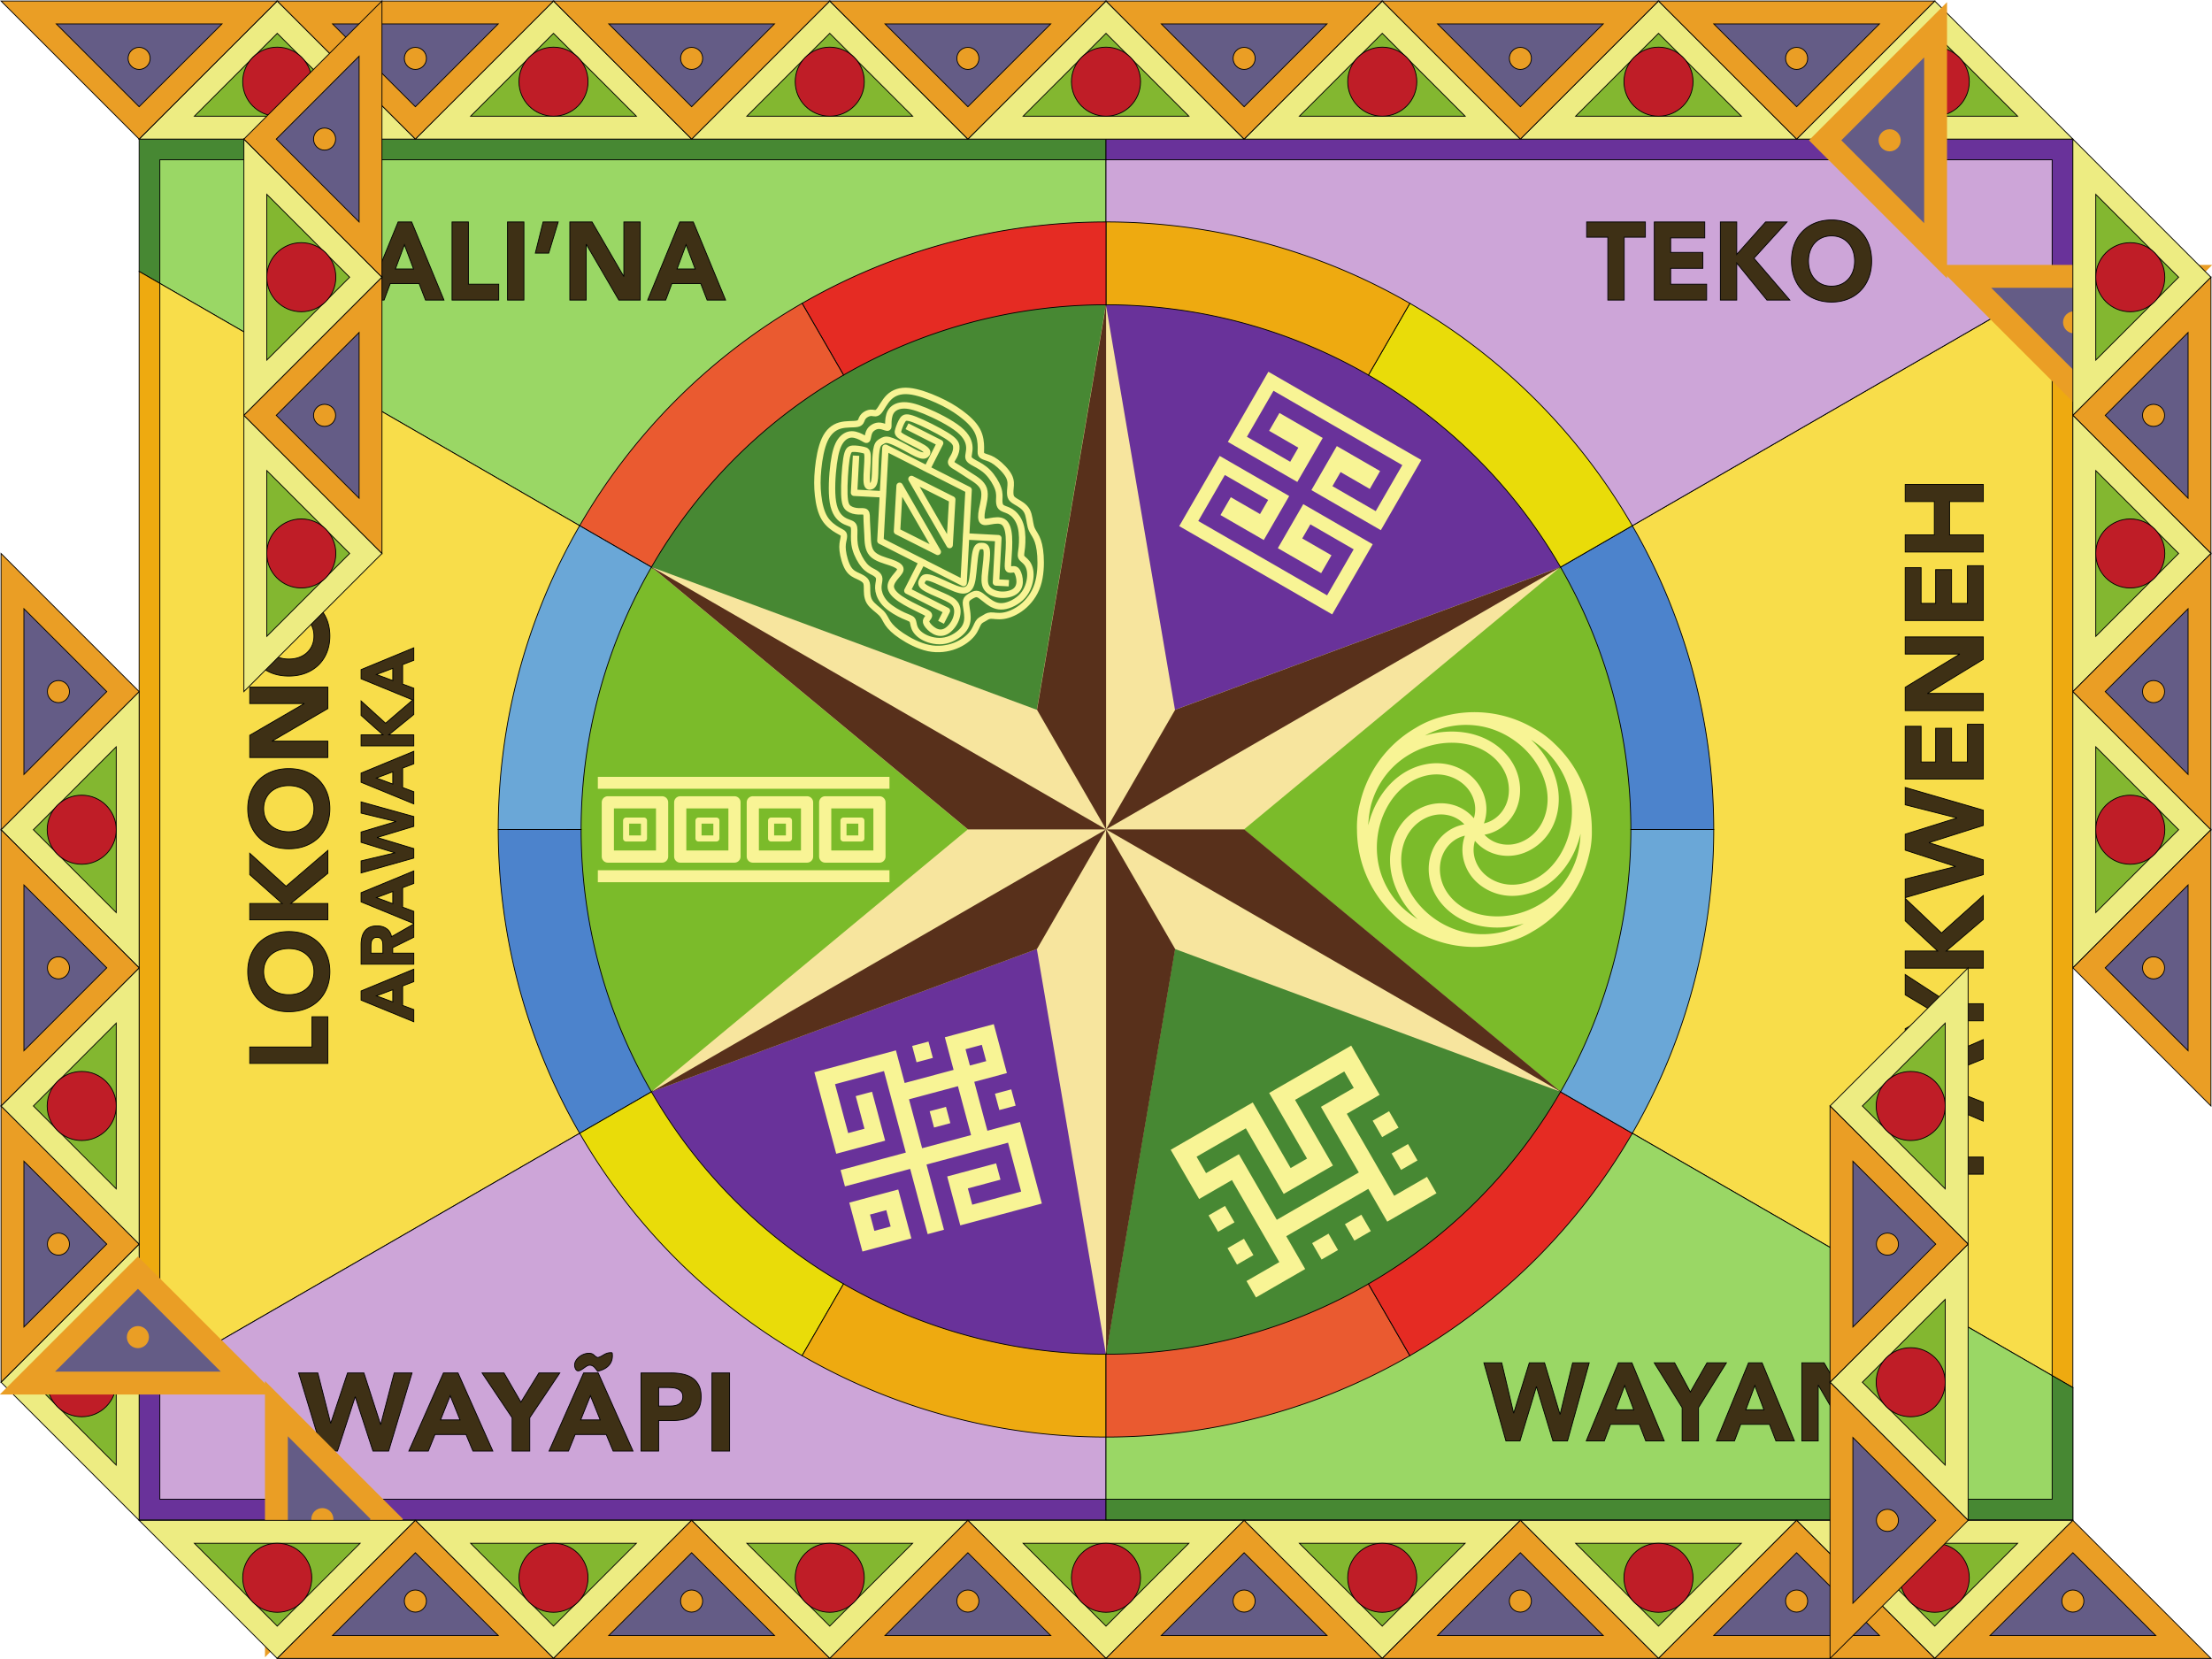 <svg xmlns="http://www.w3.org/2000/svg" xmlns:xlink="http://www.w3.org/1999/xlink" width="800" height="600"><g stroke="#000" stroke-linecap="round" stroke-width=".3"><path fill="#9ad765" d="m53.814 53.796.459 46.658 167.51 96.684.02-.012c17.163-29.765 41.936-55.1 71.32-72.92 30.58-18.657 66.133-28.998 101.94-29.89 1.598-.037 3.197.025 4.796.025l.142-.082V53.795z"/><path fill="#f8dd4a" d="m54.272 100.45-.209 399.21 167.73-96.809v-.057c-1.9-3.292-3.734-6.623-5.448-10.017-14.501-28.567-22.09-60.577-22.119-92.603-.09-33.937 8.494-67.831 24.591-97.7.963-1.796 2.054-3.52 3.071-5.285zM745.73 499.54l.209-399.21-167.73 96.809v.057c1.9 3.292 3.734 6.624 5.448 10.017 14.501 28.567 22.09 60.577 22.119 92.603.091 33.937-8.494 67.831-24.591 97.7-.964 1.796-2.054 3.52-3.071 5.285z"/><path fill="#cda5d8" d="m746.18 53.796-.458 46.658-167.51 96.684-.02-.012c-17.162-29.765-41.935-55.1-71.32-72.92-30.58-18.657-66.132-28.998-101.94-29.89-1.598-.037-3.197.025-4.796.025l-.142-.082V53.795zM53.814 546.2l.459-46.658 167.51-96.684.02.011c17.163 29.765 41.936 55.1 71.32 72.92 30.58 18.657 66.133 28.998 101.94 29.89 1.598.038 3.197-.026 4.796-.026l.142.082v40.464z"/><path fill="none" d="M749.68 501.83v47.87H400v-7.491h342.19v-44.704z"/><path fill="#9ad765" d="m746.18 546.2-.459-46.658-167.51-96.684-.018.011c-17.163 29.765-41.936 55.1-71.32 72.92-30.581 18.657-66.133 28.998-101.94 29.89-1.6.038-3.198-.026-4.797-.026l-.142.082v40.464z"/><path fill="#7bbb2a" d="M221.88 197.19c-1.018 1.766-2.108 3.489-3.071 5.285-16.097 29.869-24.682 63.764-24.591 97.7.029 32.026 7.617 64.036 22.119 92.603 1.72 3.408 3.561 6.754 5.471 10.06l178.19-102.84z"/><path fill="#478833" d="M400 94.392c-2.038 0-4.076-.08-6.114-.017-33.924.998-67.578 10.513-96.932 27.56-27.729 16.038-51.664 38.613-69.16 65.451-2.093 3.194-4.07 6.46-5.98 9.767l178.19 102.84z"/><path fill="#69329a" d="M578.11 197.19c-1.02-1.765-1.968-3.57-3.042-5.301-17.827-28.872-42.897-53.25-72.341-70.14-27.76-15.989-59.282-25.423-91.28-27.153-3.813-.213-7.632-.293-11.451-.292v205.69z"/><path fill="#7bbb2a" d="M578.11 402.8c1.02-1.765 2.108-3.488 3.072-5.285 16.097-29.869 24.682-63.764 24.59-97.7-.03-32.026-7.618-64.036-22.119-92.603-1.72-3.408-3.561-6.754-5.471-10.06l-178.19 102.84z"/><path fill="#478833" d="M400 505.6c2.038 0 4.076.08 6.114.015 33.924-.998 67.578-10.513 96.932-27.56 27.729-16.038 51.664-38.613 69.16-65.45 2.093-3.195 4.07-6.462 5.98-9.768l-178.19-102.84z"/><path fill="#69329a" d="M221.88 402.8c1.02 1.765 1.968 3.57 3.042 5.302 17.827 28.87 42.897 53.25 72.341 70.14 27.76 15.987 59.282 25.421 91.28 27.151 3.813.215 7.632.294 11.451.293v-205.69z"/><path fill="#478833" d="M50.318 98.172v-47.87h349.68v7.491H57.808v44.704z"/><path fill="#eeaa10" d="M50.318 501.83V98.17l7.493 4.325v395.01zM749.68 98.172v403.66l-7.493-4.325v-395.01z"/><path fill="#69329a" d="M50.318 501.83v47.87h349.68v-7.491H57.808v-44.704zM749.68 98.172v-47.87H400v7.491h342.19v44.704z"/></g><path fill="#f7e59e" d="m235.58 205.08 139.41 51.636 24.978-146.52 24.978 146.52 139.41-51.636-114.44 94.885 114.44 94.885-139.41-51.636-24.978 146.52-24.978-146.52-139.41 51.636 114.44-94.885z"/><path fill="#58301b" d="m400.03 110.19-24.979 146.52 24.979 43.248v-189.77zm0 189.77 164.39-94.885L425 256.712l-24.977 43.248zm0 0 164.39 94.885-114.44-94.885h-49.955zm0 0v189.77l24.977-146.52-24.977-43.248zm0 0-164.39 94.885 139.41-51.637 24.979-43.248zm0 0-164.39-94.885 114.44 94.885h49.955z"/><g stroke="#000" stroke-linecap="round" stroke-width=".3"><path fill="#4c83cc" d="M589.82 300c0-33.312-8.771-66.037-25.432-94.886l25.958-14.98a219.69 219.69 0 0 1 29.447 109.87z"/><path fill="#e9dc09" d="M564.39 205.11a189.804 189.804 0 0 0-69.482-69.461l14.988-25.948a219.766 219.766 0 0 1 80.451 80.428z"/><path fill="#eeaa10" d="M494.91 135.65a189.875 189.875 0 0 0-94.915-25.424V80.262a219.857 219.857 0 0 1 109.9 29.439z"/><path fill="#e52b23" d="M400 110.23a189.867 189.867 0 0 0-94.914 25.425l-14.985-25.95a219.855 219.855 0 0 1 109.9-29.438z"/><path fill="#ea5a30" d="M305.08 135.65a189.792 189.792 0 0 0-69.482 69.462l-25.956-14.984a219.774 219.774 0 0 1 80.452-80.427z"/><path fill="#6aa7d7" d="M235.6 205.11a189.728 189.728 0 0 0-25.432 94.886h-29.973a219.706 219.706 0 0 1 29.448-109.87z"/><path fill="#4c83cc" d="M210.17 300c0 33.312 8.771 66.037 25.432 94.886l-25.958 14.98a219.69 219.69 0 0 1-29.447-109.87z"/><path fill="#e9dc09" d="M235.6 394.88a189.804 189.804 0 0 0 69.482 69.461l-14.988 25.948a219.766 219.766 0 0 1-80.451-80.428z"/><path fill="#eeaa10" d="M305.08 464.34a189.875 189.875 0 0 0 94.915 25.424v29.964a219.854 219.854 0 0 1-109.9-29.439z"/><path fill="#ea5a30" d="M400 489.77c33.322 0 66.057-8.769 94.915-25.425l14.985 25.95A219.857 219.857 0 0 1 400 519.733z"/><path fill="#e52b23" d="M494.91 464.34a189.797 189.797 0 0 0 69.482-69.461l25.956 14.984a219.774 219.774 0 0 1-80.452 80.427z"/><path fill="#6aa7d7" d="M564.39 394.88a189.728 189.728 0 0 0 25.432-94.886h29.973a219.716 219.716 0 0 1-29.448 109.87z"/><path fill="#478833" d="M749.68 501.83v47.87H400v-7.491h342.19v-44.704z"/></g><g fill="#3e3015" stroke="#000" stroke-width=".3"><path d="M107.99 80.282v28.247h5.916V95.123l10.926 13.406h14.073l2.239-5.985h10.434l2.314 5.985h6.676l-11.685-28.247h-4.895l-11.374 27.679-12.485-14.553 11.948-13.127h-7.739l-10.432 11.73v-11.73zm55.499 0v28.247h16.881v-5.745h-10.963V80.282zm20.068 0v28.247h5.919V80.282zm12.859 0-2.806 11.252h4.855l3.415-11.252zm9.673 0v28.247h5.918V88.422h.076l11.722 20.107h7.74V80.282h-5.919v19.631h-.076l-11.417-19.631zm39.757 0-11.609 28.247h6.525l2.239-5.985h10.432l2.314 5.985h6.677L250.74 80.282zm-99.58 8.219 3.3 8.778h-6.563zm101.86 0 3.3 8.778h-6.563zM662.41 79.564c-2.1 0-4.035.345-5.805 1.036-1.77.692-3.3 1.683-4.59 2.973-1.29 1.29-2.296 2.852-3.017 4.688-.72 1.835-1.08 3.882-1.08 6.143 0 2.26.36 4.309 1.08 6.145.72 1.834 1.727 3.398 3.017 4.687 1.29 1.29 2.82 2.282 4.59 2.973 1.77.692 3.705 1.036 5.805 1.036 2.099 0 4.033-.344 5.803-1.036 1.77-.691 3.3-1.682 4.59-2.973 1.29-1.29 2.296-2.853 3.017-4.688.72-1.835 1.08-3.883 1.08-6.144 0-2.26-.36-4.308-1.08-6.143-.72-1.836-1.727-3.398-3.017-4.688-1.29-1.29-2.82-2.28-4.59-2.973-1.77-.691-3.704-1.036-5.803-1.036zm-88.58.718v5.505h7.663v22.742h5.918V85.787h7.663v-5.505zm24.468 0v28.245h18.93v-5.745h-13.012v-5.745h11.646v-5.745h-11.646v-5.265h12.329v-5.745zm23.9 0v28.245h5.916V95.123l10.926 13.404h8.27l-12.973-15.12 11.948-13.125h-7.737L628.114 92.01V80.282zm40.212 5.027c1.264 0 2.408.225 3.432.677a7.715 7.715 0 0 1 2.637 1.896c.733.812 1.295 1.774 1.688 2.891.391 1.117.587 2.328.587 3.63 0 1.331-.196 2.549-.587 3.652-.393 1.105-.955 2.06-1.688 2.872a7.702 7.702 0 0 1-2.637 1.896c-1.024.453-2.168.679-3.432.679-1.265 0-2.41-.226-3.434-.679a7.69 7.69 0 0 1-2.637-1.896c-.733-.811-1.296-1.768-1.688-2.872-.393-1.103-.589-2.32-.589-3.651 0-1.303.196-2.514.59-3.63.391-1.118.954-2.08 1.687-2.892a7.703 7.703 0 0 1 2.637-1.896c1.023-.452 2.169-.677 3.434-.677zM689.04 175.21v6.194h10.535v12.03H689.04v6.193h28.256v-6.193h-12.214v-12.03h12.214v-6.194zm22.509 29.381v13.618h-5.747v-12.188h-5.747v12.188h-5.268v-12.904h-5.747v19.098h28.256v-19.812zm-22.509 25.768v6.194h19.635v.078l-19.635 11.95v8.417h28.256v-6.193h-20.115v-.08l20.115-12.268v-8.098zm22.509 31.603v13.618h-5.747v-12.188h-5.747v12.188h-5.268v-12.904h-5.747v19.098h28.256v-19.812zm-22.509 22.83v6.274l18.596 4.722v.08l-18.596 5.837v5.757l18.118 5.877v.078l-18.118 4.487v6.75l28.256-8.338v-5.32l-19.554-6.193v-.08l19.554-6.194v-5.518zm28.256 39.068-15.125 13.577-13.131-12.506v8.1l11.733 10.918H689.04v6.193h28.256v-6.193h-13.41l13.41-11.434zm-28.256 28.585v7.346l10.576 6.313-10.576 5.956v7.702l16.202-10.562h12.053v-6.194h-12.053zm28.256 23.546-28.256 12.227v5.123l28.256 12.149v-6.83l-5.987-2.343V385.4l5.987-2.42zm-11.255 11.513v6.869l-8.78-3.414zm-8.42 16.041c-1.676 0-3.066.284-4.17.852-1.104.57-1.982 1.338-2.635 2.304-.65.967-1.11 2.098-1.377 3.395a20.528 20.528 0 0 0-.398 4.127v10.442h28.256v-6.193h-11.015v-4.526c0-1.482-.14-2.86-.42-4.13-.279-1.27-.75-2.368-1.416-3.295-.666-.926-1.556-1.653-2.674-2.183-1.117-.529-2.5-.794-4.15-.794zm0 6.432c.665 0 1.218.125 1.657.376.438.252.783.583 1.036.993.253.41.434.873.54 1.39.107.515.158 1.052.158 1.609v4.127h-6.704v-3.176c0-.582.034-1.19.1-1.825.068-.636.22-1.213.46-1.729.239-.516.577-.938 1.016-1.27.44-.33 1.019-.495 1.737-.495zM104.45 215.53c-2.261 0-4.31.36-6.147 1.08-1.835.721-3.398 1.725-4.689 3.015-1.29 1.29-2.28 2.82-2.972 4.59-.691 1.77-1.038 3.703-1.038 5.802 0 2.099.347 4.034 1.038 5.803.693 1.77 1.682 3.299 2.972 4.588 1.29 1.29 2.854 2.294 4.69 3.014 1.835.72 3.885 1.083 6.146 1.083 2.262 0 4.31-.362 6.145-1.083 1.836-.72 3.4-1.724 4.69-3.014 1.292-1.29 2.281-2.818 2.973-4.588.691-1.77 1.038-3.704 1.038-5.803 0-2.099-.347-4.032-1.038-5.802-.692-1.77-1.681-3.3-2.972-4.59-1.29-1.29-2.855-2.294-4.691-3.014s-3.883-1.081-6.145-1.081zm0 6.143c1.33 0 2.547.197 3.651.59 1.105.391 2.063.953 2.874 1.687a7.691 7.691 0 0 1 1.895 2.635c.453 1.024.68 2.168.68 3.431 0 1.265-.227 2.41-.68 3.434a7.684 7.684 0 0 1-1.895 2.635c-.811.734-1.77 1.296-2.874 1.688-1.104.392-2.32.587-3.651.587-1.303 0-2.514-.195-3.631-.587-1.118-.392-2.082-.954-2.894-1.688a7.704 7.704 0 0 1-1.895-2.635c-.452-1.024-.68-2.169-.68-3.434 0-1.263.228-2.407.68-3.431a7.71 7.71 0 0 1 1.895-2.635c.812-.734 1.776-1.296 2.894-1.688 1.117-.392 2.328-.589 3.631-.589zm45.201 12.627-19.059 7.88v3.3l18.676 7.67-9.82 8.422-8.857-8.059v5.218l7.915 7.037h-7.914v3.991h19.058v-3.991h-9.044l9.045-7.368v-9.49l-4.038-1.51v-7.037l4.038-1.56zm-7.59 7.42v4.425l-5.923-2.2zm-51.739 6.803v5.917h19.635v.076L90.322 265.93v8.04h28.256v-5.916H98.463v-.076l20.115-11.718v-7.737zm59.33 23.206-19.06 7.88v3.3l19.06 7.828v-4.4l-4.038-1.51v-7.035l4.037-1.56zm-45.202 6.26c-2.261 0-4.31.36-6.146 1.08-1.836.721-3.399 1.727-4.69 3.017-1.29 1.29-2.28 2.818-2.972 4.588-.691 1.77-1.038 3.705-1.038 5.803 0 2.1.347 4.032 1.038 5.802.693 1.77 1.682 3.299 2.972 4.588 1.291 1.29 2.854 2.295 4.69 3.016 1.835.72 3.885 1.08 6.146 1.08 2.262 0 4.31-.36 6.145-1.08 1.836-.72 3.4-1.726 4.691-3.016 1.29-1.289 2.28-2.818 2.972-4.588.692-1.77 1.038-3.703 1.038-5.802 0-2.098-.346-4.033-1.038-5.803-.692-1.77-1.681-3.299-2.972-4.588-1.29-1.29-2.855-2.296-4.691-3.016-1.836-.72-3.883-1.081-6.145-1.081zm37.61 1.159v4.424l-5.922-2.198zm-37.61 4.986c1.33 0 2.548.196 3.651.587 1.105.393 2.063.954 2.875 1.687a7.693 7.693 0 0 1 1.894 2.636c.453 1.024.68 2.17.68 3.433 0 1.265-.227 2.408-.68 3.432a7.683 7.683 0 0 1-1.894 2.635c-.812.734-1.77 1.296-2.875 1.688-1.103.392-2.32.589-3.65.589-1.304 0-2.515-.197-3.632-.59-1.118-.391-2.082-.953-2.894-1.687a7.705 7.705 0 0 1-1.895-2.635c-.452-1.024-.679-2.167-.679-3.432 0-1.264.227-2.41.68-3.433a7.713 7.713 0 0 1 1.894-2.636c.812-.733 1.776-1.294 2.894-1.687 1.117-.391 2.328-.587 3.631-.587zm26.142 5.887v4.042l12.545 3.044v.05l-12.545 3.762v3.71l12.221 3.786v.051l-12.22 2.891v4.349l19.058-5.373v-3.427l-13.19-3.992v-.05l13.19-3.992v-3.556zm-12.015 17.55-15.125 12.968-13.13-11.945v7.737l11.732 10.43H90.321v5.914h28.256v-5.915h-13.41l13.41-10.922zm31.073 7.418-19.059 7.881v3.299l19.06 7.828v-4.399l-4.038-1.51v-7.036l4.037-1.56zm-7.59 7.419v4.426l-5.923-2.2zm7.592 11.769-8.051 4.606c-.251-1.28-.847-2.252-1.79-2.917-.942-.665-2.086-.999-3.432-.999-1.113 0-2.042.184-2.787.55-.744.368-1.337.863-1.777 1.485-.44.623-.753 1.346-.94 2.173a11.825 11.825 0 0 0-.284 2.624v7.009h19.061v-3.991h-7.62v-1.97l7.62-3.785zm-45.203 2.747c-2.261 0-4.31.36-6.147 1.08-1.835.72-3.398 1.725-4.689 3.014-1.29 1.29-2.28 2.821-2.972 4.59-.691 1.77-1.038 3.704-1.038 5.802 0 2.1.347 4.032 1.038 5.802.693 1.77 1.682 3.3 2.972 4.59 1.291 1.29 2.854 2.293 4.69 3.014 1.835.72 3.885 1.08 6.146 1.08 2.262 0 4.31-.36 6.145-1.08 1.836-.72 3.4-1.724 4.69-3.014 1.292-1.29 2.281-2.82 2.973-4.59.691-1.77 1.038-3.703 1.038-5.802 0-2.098-.346-4.031-1.038-5.802-.692-1.769-1.681-3.3-2.972-4.59-1.29-1.289-2.855-2.293-4.691-3.014-1.836-.72-3.883-1.08-6.145-1.08zm31.903 2.089c.52 0 .925.107 1.212.32.287.213.498.482.632.806.135.324.217.685.244 1.086.026.401.039.781.039 1.14v2.352h-4.334v-2.61c0-.358.026-.723.08-1.098.054-.376.158-.71.31-1 .153-.289.373-.527.66-.715.287-.188.672-.281 1.157-.281zm-31.903 4.054c1.33 0 2.547.195 3.651.587 1.105.392 2.063.954 2.874 1.687a7.705 7.705 0 0 1 1.895 2.638c.453 1.023.68 2.167.68 3.431 0 1.264-.227 2.407-.68 3.432a7.685 7.685 0 0 1-1.895 2.635 8.444 8.444 0 0 1-2.874 1.69c-1.104.392-2.32.587-3.65.587-1.304 0-2.515-.195-3.632-.588-1.118-.392-2.082-.955-2.894-1.689a7.707 7.707 0 0 1-1.895-2.635c-.452-1.025-.68-2.168-.68-3.432 0-1.264.228-2.408.68-3.431a7.724 7.724 0 0 1 1.895-2.638c.812-.733 1.776-1.295 2.894-1.687 1.117-.392 2.328-.587 3.631-.587zm45.201 7.457-19.059 7.88v3.3l19.06 7.829v-4.401l-4.038-1.508v-7.037l4.037-1.56zm-7.59 7.42v4.425l-5.923-2.2zm-29.23 9.772v10.961H90.321v5.915h28.256v-16.876zM536.67 492.88l7.967 28.247h5.084l5.918-19.549h.076l5.917 19.549h5.274l7.852-28.247h-5.994l-4.514 18.593h-.076l-5.577-18.593h-5.5l-5.615 18.115h-.076l-4.287-18.115zm48.636 0-11.609 28.247h6.525l2.237-5.983h10.434l2.314 5.983h6.676l-11.685-28.247zm12.973 0 10.092 16.199v12.048h5.916v-12.048l10.092-16.199h-7.019l-6.031 10.573-5.69-10.573zm34.106 0-11.609 28.247h6.525l2.239-5.983h10.432l2.314 5.983h6.677l-11.685-28.247zm19.272 0v28.247h5.917V501.02h.075l11.722 20.107h7.741V492.88h-5.918v19.63h-.076L659.7 492.88zm39.755 0-11.607 28.247h6.523l2.239-5.983H699l2.312 5.983h6.678l-11.685-28.247zm-103.83 8.22 3.3 8.777h-6.563zm47.078 0 3.302 8.777h-6.565zm59.029 0 3.3 8.777h-6.563zM220.94 489.22c-2.2-.019-2.967 1.398-4.78 1.77-1.2-.43-1.33-1.29-2.497-1.499-2.81-.5-6.524 2.23-5.74 4.99.937 3.308 3.646-.727 5.24-.747 1.397-.019 1.933.818 2.996 2.245l.748-.249c3.45-1.025 4.959-3.342 4.494-6.486a4.916 4.916 0 0 0-.461-.023zM108 496.545l8.58 28.245h5.476l6.373-19.549h.082l6.373 19.55h5.678l8.457-28.246h-6.455l-4.86 18.591h-.083l-6.006-18.59h-5.924l-6.047 18.112h-.082l-4.617-18.113zm52.376 0-12.5 28.245h7.027l2.41-5.983h11.236l2.492 5.983h7.19l-12.584-28.245zm13.974 0 10.867 16.197v12.048h6.373v-12.048l10.87-16.197h-7.56l-6.497 10.571-6.127-10.57zm36.728 0-12.5 28.245h7.027l2.41-5.983h11.236l2.491 5.983h7.191l-12.584-28.245zm20.755 0v28.245h6.373v-11.01h4.658c1.525 0 2.943-.14 4.25-.42 1.307-.278 2.436-.75 3.39-1.416.953-.664 1.702-1.555 2.248-2.672.544-1.117.817-2.5.817-4.15 0-1.675-.294-3.064-.88-4.168-.586-1.104-1.375-1.982-2.369-2.634-.995-.65-2.159-1.11-3.493-1.377a21.729 21.729 0 0 0-4.248-.398zm25.656 0v28.245h6.375v-28.245zm-19.283 5.265h3.268c.6 0 1.228.034 1.882.1a5.71 5.71 0 0 1 1.775.459c.532.239.967.58 1.308 1.018.34.44.511 1.018.511 1.736 0 .666-.13 1.216-.388 1.654a2.91 2.91 0 0 1-1.02 1.038 4.46 4.46 0 0 1-1.431.539 8.4 8.4 0 0 1-1.655.16h-4.25zm-75.377 2.954 3.553 8.776h-7.067zm50.702 0 3.553 8.776h-7.067z"/></g><g fill="#f8f495"><path d="m488.68 378.16-29.674 17.127 13.705 23.73-5.935 3.426-13.705-23.73-29.674 17.127 10.279 17.799 11.869-6.852 17.133 29.666-11.867 6.852 3.425 5.931 17.805-10.277-6.853-11.865 29.676-17.129 6.851 11.867 17.805-10.277-3.427-5.933-11.87 6.851-17.132-29.664 11.869-6.851-10.28-17.797zm-2.506 9.356 3.428 5.933-11.871 6.852 13.705 23.73-29.674 17.129-13.705-23.732-11.871 6.851-3.428-5.933 17.807-10.277L464.27 431.8l17.807-10.277-13.705-23.732 17.803-10.275zm16.201 14.377-5.935 3.425 3.425 5.934 5.936-3.426-3.426-5.933zm6.852 11.863-5.936 3.425 3.426 5.934 5.936-3.426-3.426-5.933zm-66.19 22.385-5.935 3.425 3.428 5.934 5.933-3.426-3.425-5.933zm49.306 3.18-5.934 3.425 3.426 5.932 5.936-3.426-3.428-5.932zm-11.867 6.849-5.934 3.424 3.426 5.933 5.936-3.426-3.428-5.931zm-30.586 1.834-5.936 3.426 3.428 5.933 5.933-3.426-3.425-5.933zM367.32 399.88l-1.58-5.898-5.899 1.58 1.58 5.898zm-45.195 43.693-5.899 1.58-1.58-5.898 5.898-1.58zm7.48 4.316-4.742-17.69-17.697 4.74 4.742 17.693zm14.1-41.684-1.58-5.897-5.898 1.58 1.58 5.897zM337.38 382.6l-1.581-5.897-5.898 1.58 1.58 5.897zm-31.796 46.47 23.597-6.322 6.322 23.59 5.9-1.581-6.323-23.591 29.496-7.901 4.742 17.691-17.697 4.74-1.58-5.896 11.799-3.16-1.58-5.897-17.699 4.74 4.742 17.691 29.497-7.9-7.903-29.487-11.8 3.161-4.743-17.693 11.8-3.16-4.742-17.694-17.698 4.74 3.162 11.796-17.697 4.74-3.162-11.795-29.496 7.901 7.904 29.486 17.697-4.732-4.742-17.691-5.897 1.58 3.16 11.793-5.9 1.581-4.743-17.693 17.697-4.74 7.904 29.488-23.595 6.32zm27.915-13.8-4.742-17.693 17.697-4.74 4.741 17.69zm17.275-29.912-1.581-5.898 5.898-1.58 1.581 5.898zM458.73 134.44l-14.653 25.372 25.114 14.494 9.19-15.914-15.653-9.036-3.731 6.459 10.56 6.096-2.94 5.092-15.654-9.036 9.61-16.642 46.59 26.89-9.61 16.644-15.655-9.034 2.94-5.091 10.562 6.096 3.731-6.46-15.656-9.035-9.19 15.916 25.113 14.496 14.653-25.374-55.32-31.928zm-17.593 30.463-14.653 25.372 55.321 31.93 14.653-25.372-25.114-14.496-9.193 15.916 15.656 9.036 3.731-6.461-10.563-6.096 2.94-5.092 15.657 9.036-9.612 16.642-46.59-26.889 9.61-16.642 15.657 9.036-2.94 5.091-10.562-6.096-3.73 6.46 15.653 9.035 9.193-15.916z"/></g><path fill="none" stroke="#f8f495" stroke-linecap="square" stroke-linejoin="round" stroke-width="4.043" d="M533.24 300.02a12.377 12.377 0 0 0-1.173-2.031c-1.35-1.896-3.24-3.395-5.376-4.322s-4.51-1.284-6.828-1.076c-4.638.416-8.94 3.127-11.623 6.931-2.683 3.805-3.793 8.611-3.426 13.251.367 4.64 2.152 9.11 4.77 12.958 4.644 6.826 11.991 11.757 20.068 13.47 8.078 1.713 16.795.187 23.81-4.167M533.24 300.02c.455-.638.848-1.32 1.174-2.031.967-2.117 1.32-4.503 1.055-6.816-.265-2.312-1.142-4.546-2.481-6.45-2.68-3.806-7.18-6.176-11.817-6.597-4.637-.42-9.356 1.022-13.192 3.66-3.837 2.637-6.816 6.417-8.84 10.608-3.592 7.433-4.19 16.26-1.635 24.11 2.555 7.848 8.235 14.632 15.515 18.53m20.22-35.014c.78.075 1.567.075 2.347 0 2.318-.22 4.562-1.108 6.432-2.493 1.871-1.386 3.367-3.262 4.347-5.373 1.958-4.223 1.761-9.305-.193-13.53-1.955-4.224-5.563-7.588-9.766-9.59-4.204-2.003-8.968-2.692-13.611-2.35-8.235.607-16.18 4.503-21.703 10.64-5.522 6.137-8.56 14.447-8.295 22.697m40.443 0c.326.712.72 1.393 1.173 2.03 1.35 1.897 3.24 3.396 5.376 4.323 2.136.927 4.51 1.284 6.828 1.076 4.638-.416 8.941-3.127 11.623-6.932 2.683-3.804 3.793-8.61 3.426-13.25-.367-4.641-2.152-9.11-4.77-12.959-4.644-6.825-11.991-11.757-20.068-13.47-8.077-1.712-16.795-.186-23.81 4.168m20.222 35.014c-.454.638-.848 1.319-1.173 2.03-.968 2.118-1.321 4.504-1.056 6.817.265 2.312 1.142 4.545 2.481 6.45 2.68 3.806 7.18 6.176 11.817 6.596 4.637.42 9.356-1.021 13.192-3.659 3.836-2.637 6.816-6.418 8.84-10.609 3.592-7.433 4.19-16.26 1.635-24.109-2.555-7.849-8.235-14.633-15.515-18.53m-20.22 35.013a12.392 12.392 0 0 0-2.347 0c-2.318.22-4.561 1.108-6.432 2.494-1.871 1.385-3.367 3.261-4.347 5.373-1.958 4.223-1.761 9.304.194 13.529 1.954 4.225 5.562 7.589 9.766 9.591 4.203 2.003 8.967 2.692 13.61 2.35 8.235-.608 16.18-4.503 21.704-10.64 5.522-6.138 8.559-14.448 8.294-22.698m0 0a40.443 40.431 0 0 1-40.443 40.432 40.443 40.431 0 0 1-40.443-40.431 40.443 40.431 0 0 1 40.443-40.431 40.443 40.431 0 0 1 40.443 40.43z"/><path fill="none" stroke="#f8f495" stroke-linecap="square" stroke-linejoin="round" stroke-width="2.328" d="M315.43 149.31c.758.077 1.526.446 2.44-.576.914-1.023 1.975-3.437 3.67-5.08 1.697-1.641 4.026-2.51 7.163-2.223 3.138.288 7.082 1.734 10.363 3.215 3.282 1.482 5.901 3 8.354 4.811 2.452 1.812 4.738 3.918 5.956 6.165s1.37 4.635 1.38 6.14c.012 1.506-.116 2.13.116 2.575.233.445.825.711 1.701 1 .876.288 2.036.598 3.646 1.783 1.61 1.184 3.67 3.243 4.603 4.985.933 1.743.739 3.171.624 4.412-.116 1.24-.152 2.293.094 3.048.247.754.775 1.209 1.94 1.897 1.163.688 2.963 1.61 3.893 3.28.931 1.67.993 4.09 1.453 5.734.46 1.645 1.32 2.515 2.022 3.97.702 1.457 1.247 3.498 1.45 6.578.205 3.08.068 7.197-1.058 10.599-1.125 3.4-3.238 6.086-5.547 7.933-2.31 1.848-4.816 2.858-6.822 3.155-2.007.297-3.515-.12-4.584-.066-1.07.053-1.699.574-2.396.977-.698.403-1.465.687-2.045 1.586-.58.9-.974 2.413-2.235 4.002-1.26 1.588-3.389 3.252-6.144 4.328-2.755 1.076-6.138 1.563-9.646.837-3.51-.727-7.145-2.667-9.711-4.384-2.566-1.716-4.062-3.209-4.972-4.545-.91-1.335-1.235-2.514-2.43-3.735-1.193-1.22-3.258-2.484-4.24-4.125-.982-1.64-.88-3.66-.895-5.011-.014-1.352-.143-2.037-.674-2.628-.53-.59-1.46-1.085-2.593-1.606-1.132-.52-2.466-1.066-3.51-2.745-1.043-1.679-1.796-4.492-2.017-6.478s.09-3.145.278-4.048c.188-.903.254-1.549-.015-1.972-.269-.424-.874-.625-2.173-1.388-1.298-.763-3.291-2.087-4.629-4.265-1.337-2.179-2.019-5.21-2.362-8.24-.343-3.029-.348-6.055.009-9.637.357-3.582 1.077-7.719 2.396-10.58 1.32-2.86 3.238-4.442 5.508-5.089 2.27-.647 4.892-.359 6.235-.639s1.407-1.129 1.72-1.824c.311-.695.87-1.235 1.524-1.613.653-.377 1.401-.59 2.16-.513zm36.275 59.901c.429-2.653.634-7.166 1.143-9.44.509-2.274 1.321-2.308 2.148-2.3.826.008 1.667.058 1.866 1.705.199 1.648-.244 4.893-.528 7.453-.285 2.56-.41 4.434.434 5.827.844 1.393 2.659 2.306 4.622 2.568 1.964.263 4.077-.125 5.417-.958 1.341-.833 1.91-2.112 1.962-3.547.053-1.436-.412-3.03-.896-3.837-.484-.807-.987-.828-1.569-.765-.581.063-1.24.21-1.548-.139-.308-.35-.265-1.195-.111-3.388.153-2.192.418-5.73.223-8.408-.195-2.679-.85-4.498-2.083-5.262-1.233-.764-3.045-.47-4.465-.217-1.421.253-2.45.467-2.983-.103-.533-.569-.567-1.921-.135-4.108.432-2.187 1.332-5.21.603-7.408-.728-2.197-3.085-3.569-4.929-4.731-1.844-1.162-3.175-2.114-4.381-2.85-1.207-.737-2.289-1.26-2.482-1.914-.193-.655.502-1.444 1.041-2.48.54-1.036.922-2.319.799-3.472-.124-1.153-.754-2.175-3.715-4.01s-8.252-4.483-11.266-5.654c-3.013-1.172-3.748-.866-4.4.064-.65.93-1.218 2.486-1.547 3.527-.33 1.041-.42 1.57 1.42 2.664 1.841 1.096 5.614 2.759 7.442 3.902 1.828 1.143 1.712 1.764 1.333 2.24-.378.475-1.02.806-2.383.365-1.363-.44-3.449-1.652-5.577-2.8-2.128-1.147-4.298-2.23-5.679-2.562-1.38-.332-1.97.088-2.593.447-.624.36-1.282.661-1.685 2.022-.403 1.361-.55 3.782-.62 6.198-.07 2.416-.063 4.828-.363 6.228-.3 1.4-.906 1.79-1.508 1.88-.601.09-1.198-.12-1.273-2.273-.076-2.154.37-6.252.34-8.394-.028-2.141-.53-2.326-1.597-2.562-1.067-.236-2.698-.522-3.83-.423-1.13.098-1.763.581-2.255 3.776s-.845 9.1-.735 12.581c.11 3.481.68 4.538 1.617 5.221.937.684 2.24.994 3.407 1.045 1.167.051 2.198-.156 2.669.338.47.495.381 1.693.416 3.106.036 1.413.194 3.04.279 5.218.084 2.178.094 4.904 1.634 6.634 1.54 1.73 4.608 2.462 6.719 3.181 2.11.72 3.264 1.425 3.491 2.171.227.746-.472 1.53-1.402 2.634-.93 1.103-2.09 2.525-2.045 3.974.045 1.45 1.294 2.926 3.517 4.435 2.223 1.508 5.42 3.047 7.396 4.01 1.976.964 2.73 1.35 2.879 1.791.148.442-.308.938-.654 1.41-.346.471-.579.918-.121 1.74.457.823 1.605 2.022 2.875 2.694 1.27.673 2.662.82 4.054.076 1.392-.745 2.784-2.38 3.539-4.211.754-1.831.87-3.858.086-5.286-.785-1.428-2.471-2.256-4.83-3.29-2.36-1.033-5.393-2.272-6.721-3.269-1.328-.996-.95-1.748-.544-2.468.406-.72.841-1.406 3.066-.71 2.224.697 6.237 2.776 8.75 3.731 2.512.955 3.524.787 4.355.307s1.483-1.272 1.912-3.924zm-1.536 7.001c-.373.315-.792.755-.828 1.687-.037.932.31 2.355.48 4.038.17 1.684.164 3.628-1.191 5.498-1.355 1.871-4.06 3.67-6.807 4.227-2.748.557-5.54-.129-7.486-1.114-1.946-.985-3.045-2.271-3.548-3.445-.503-1.174-.41-2.235-.862-2.865-.452-.63-1.451-.827-3.25-1.651-1.8-.824-4.4-2.273-6.108-3.91-1.708-1.638-2.525-3.463-2.797-4.927-.272-1.463 0-2.563.133-3.405.134-.842.129-1.424-.177-1.946-.307-.52-.91-.986-1.806-1.465-.896-.48-2.085-.978-3.336-2.431-1.25-1.454-2.563-3.864-3.172-6.066-.608-2.203-.513-4.199-.474-5.69.04-1.492.023-2.481-.637-3.04-.66-.56-1.962-.69-3.407-1.615-1.444-.924-3.03-2.641-3.653-6.48-.623-3.838-.281-9.796.276-13.959.557-4.162 1.33-6.528 2.448-8.124 1.118-1.596 2.582-2.421 4.115-2.424 1.533-.003 3.134.814 4.093 1.36.959.545 1.275.818 1.48.375.204-.444.299-1.603.65-2.47.352-.866.96-1.439 1.665-1.845.704-.407 1.504-.647 2.43-.518.927.128 1.979.626 2.465.67.487.045.408-.365.415-1.468.007-1.102.099-2.898.868-4.223.77-1.325 2.216-2.18 4.158-2.35 1.942-.171 4.378.343 8.262 1.942 3.884 1.6 9.217 4.283 12.23 6.74 3.014 2.459 3.709 4.691 3.787 6.404.078 1.712-.46 2.906-.305 3.756.155.851 1.003 1.36 2.315 2.072s3.088 1.627 4.692 3.255c1.604 1.629 3.035 3.97 3.669 5.78.634 1.81.47 3.087.438 4.103-.032 1.016.066 1.771.366 2.297.298.526.8.82 1.597 1.126.797.305 1.886.62 3.017 1.587 1.132.968 2.305 2.587 2.869 4.885.564 2.298.52 5.273.334 7.243-.186 1.97-.514 2.933-.195 3.64.32.706 1.285 1.156 2.05 2.178.766 1.022 1.33 2.617 1.211 4.794-.12 2.178-.922 4.937-2.778 7.038-1.857 2.1-4.767 3.543-7.065 3.78-2.299.238-3.986-.728-5.359-1.717-1.373-.99-2.433-2.001-3.258-2.436-.826-.434-1.417-.291-1.876-.125-.458.166-.785.354-1.112.543-.326.188-.653.377-1.026.691zm-.784-22.192 11.682.63-.863 16.007 3.506.189m-28.442-41.269 4.74-9.336-10.94-5.552m4.386 48.526-5.296 10.428 14.298 7.256-1.59 3.13m-21.53-45.257-10.458-.564.66-12.248m33.902 31.154-13.79-23.877 14.738 7.412zm-23.211-35.187-1.816 33.67 30.077 15.264 1.814-33.671zm18.926 37.66-13.79-23.877-.947 16.465z"/><path fill="none" stroke="#f8f495" stroke-linecap="square" stroke-linejoin="round" stroke-width="4.321" d="M218.38 316.9h101.15M218.38 283.11h101.15"/><g id="b"><g id="a" fill="none" stroke="#f8f495" stroke-linecap="square" stroke-linejoin="round"><path stroke-width="2.203" d="M226.44 303.24v-6.464h6.466v6.464z"/><path stroke-width="4.405" d="M219.83 309.79v-19.618h19.624v19.618z"/></g><use xlink:href="#a" transform="translate(26.184)"/></g><use xlink:href="#b" transform="translate(52.431)"/><g id="f" transform="translate(58.928 69.246)"><use xlink:href="#c" transform="rotate(-90 283.47 247.01)"/><use xlink:href="#d" transform="matrix(0 1 1 0 36.461 330.83)"/><g id="e" transform="translate(-58.476 26.128)"><g id="d" stroke="#000" stroke-linecap="round" stroke-width=".3" transform="translate(-.44 -95.455)"><path fill="#edec82" d="M50.306 50.383 100.261.443l49.955 49.94z"/><path fill="#83b730" d="m70.288 42.103 29.973-29.964 29.973 29.964z"/><ellipse cx="29.618" cy="100.26" fill="#bf1d27" rx="12.485" ry="12.489" transform="matrix(0 1 1 0 0 0)"/><g id="c"><path fill="#ea9e25" d="m.351.444 49.955 49.94L100.261.444z"/><path fill="#645c86" d="m20.333 8.714 29.973 29.963L80.279 8.713z"/><ellipse cx="-21.198" cy="50.306" fill="#ea9e25" rx="3.995" ry="3.996" transform="rotate(-90)"/></g></g><use xlink:href="#d" transform="translate(99.91)"/></g><use xlink:href="#e" transform="translate(199.82)"/><use xlink:href="#e" transform="translate(399.64)"/><use xlink:href="#d" transform="translate(540.98 26.128)"/><use xlink:href="#c" transform="translate(640.89 26.128)"/><use xlink:href="#e" transform="rotate(90 10.334 0)"/><use xlink:href="#e" transform="matrix(0 1 1 0 10.334 189.49)"/></g><use xlink:href="#f" transform="rotate(180 400 300.08)"/></svg>